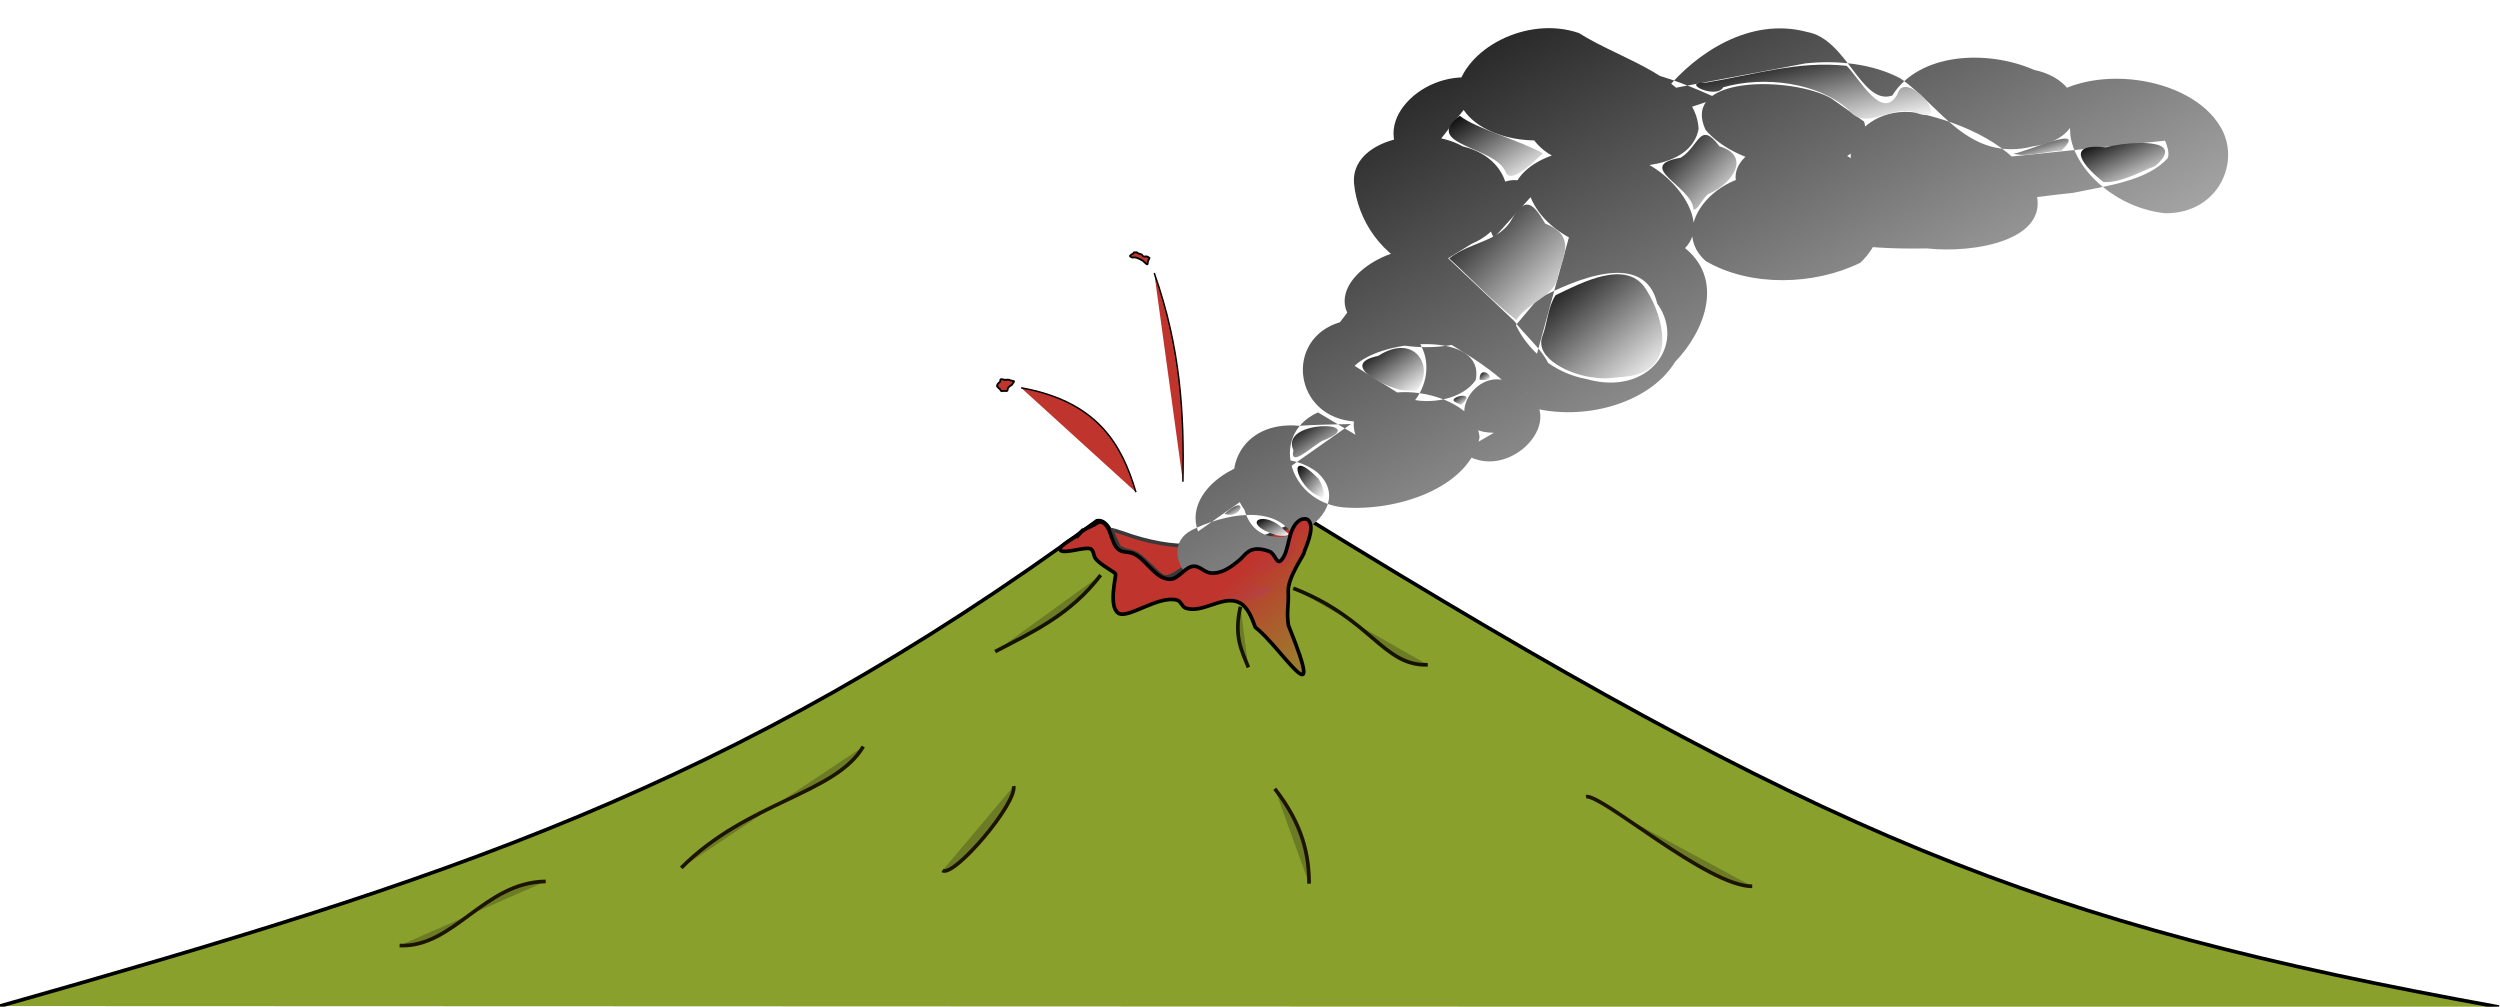 <?xml version="1.0" encoding="UTF-8"?>
<svg version="1.1" viewBox="0 0 678 273" xmlns="http://www.w3.org/2000/svg" xmlns:xlink="http://www.w3.org/1999/xlink">
<defs>
<filter id="r" x="-.03" y="-.043" width="1.06" height="1.085" color-interpolation-filters="sRGB">
<feGaussianBlur stdDeviation="2.769"/>
</filter>
<linearGradient id="a" y2="1">
<stop offset="0"/>
<stop stop-color="#fff" offset="1"/>
</linearGradient>
<linearGradient id="q" x1="370.47" x2="399.3" y1="111.57" y2="144.33" gradientUnits="userSpaceOnUse">
<stop stop-color="#bf352e" offset="0"/>
<stop stop-color="#bf352e" stop-opacity="0" offset="1"/>
</linearGradient>
<linearGradient id="p" x1="294.05" x2="479.49" y1="-46.901" y2="138.54" gradientTransform="scale(1.192 .839)" gradientUnits="userSpaceOnUse" xlink:href="#a"/>
<linearGradient id="o" x1="368.79" x2="381.05" y1="50.231" y2="62.482" gradientTransform="scale(1.056 .947)" gradientUnits="userSpaceOnUse" xlink:href="#a"/>
<linearGradient id="n" x1="462.08" x2="489.77" y1="7.592" y2="35.278" gradientTransform="scale(.882 1.133)" gradientUnits="userSpaceOnUse" xlink:href="#a"/>
<linearGradient id="m" x1="450.09" x2="476.94" y1="26.134" y2="52.98" gradientTransform="scale(.949 1.054)" gradientUnits="userSpaceOnUse" xlink:href="#a"/>
<linearGradient id="l" x1="515.61" x2="533.39" y1="-9.067" y2="8.714" gradientTransform="scale(.878 1.139)" gradientUnits="userSpaceOnUse" xlink:href="#a"/>
<linearGradient id="k" x1="250.52" x2="277.45" y1="-53.977" y2="-27.037" gradientTransform="scale(1.835 .545)" gradientUnits="userSpaceOnUse" xlink:href="#a"/>
<linearGradient id="j" x1="325.35" x2="332.53" y1="-15.109" y2="-7.927" gradientTransform="scale(1.618 .618)" gradientUnits="userSpaceOnUse" xlink:href="#a"/>
<linearGradient id="i" x1="418.83" x2="432.57" y1="-10.515" y2="3.223" gradientTransform="scale(1.291 .775)" gradientUnits="userSpaceOnUse" xlink:href="#a"/>
<linearGradient id="h" x1="369.78" x2="387.8" y1="-17.118" y2=".901" gradientTransform="scale(1.102 .907)" gradientUnits="userSpaceOnUse" xlink:href="#a"/>
<linearGradient id="g" x1="350.13" x2="359.18" y1="73.626" y2="82.674" gradientTransform="scale(1.07 .935)" gradientUnits="userSpaceOnUse" xlink:href="#a"/>
<linearGradient id="f" x1="470.15" x2="477.23" y1="63.606" y2="70.683" gradientTransform="scale(.799 1.251)" gradientUnits="userSpaceOnUse" xlink:href="#a"/>
<linearGradient id="e" x1="303.99" x2="309.54" y1="113.58" y2="119.13" gradientTransform="scale(1.208 .828)" gradientUnits="userSpaceOnUse" xlink:href="#a"/>
<linearGradient id="d" x1="390.94" x2="393.53" y1="63.297" y2="65.886" gradientTransform="scale(1.045 .957)" gradientUnits="userSpaceOnUse" xlink:href="#a"/>
<linearGradient id="c" x1="409.62" x2="411.77" y1="54.76" y2="56.91" gradientTransform="scale(1.011 .989)" gradientUnits="userSpaceOnUse" xlink:href="#a"/>
<linearGradient id="b" x1="315.61" x2="318.54" y1="103.16" y2="106.09" gradientTransform="scale(1.142 .876)" gradientUnits="userSpaceOnUse" xlink:href="#a"/>
<linearGradient id="s" x1="291.9" x2="490.82" y1="-54.18" y2="144.74" gradientTransform="scale(1.178 .849)" gradientUnits="userSpaceOnUse" xlink:href="#a"/>
</defs>
<g transform="translate(-.5 -5.998) matrix(1 0 0 1 -32.213 48.881)" fill="url(#a)">
<path d="m32.713 229.96c120.46-34.14 198.31-58.93 297.47-131.61 4.33-0.73 4.68 8.64 8.28 8.21s8.21 8.11 11.09 7.3c2.67-0.75 5.83-5.78 10.39-2.02 1.9 1.56 6.57-1.34 8.62-1.24 2.04 0.1 0.93-4.36 2.66-4.21 1.72 0.16 3.57-0.25 5.08-0.11s2.04 3.24 3.44 3.32 4.6-12.717 5.98-12.772c141.87 87.432 198.67 110.58 324.71 133.4" fill="#89a02c" stroke="#000" stroke-width="1px"/>
<path d="m302.6 133.82c10.08-5.3 20.38-9.93 28.62-20.75" fill="#6b7c24" stroke="#151300" stroke-width="1px"/>
<path d="m371.28 138.11c-1.76-4.44-4.05-8.35-2.15-16.45" fill="#6b7c24" stroke="#151300" stroke-width="1px"/>
<path d="m383.44 116.65c21.18 8.18 24.37 21.21 36.48 20.75" fill="#6b7c24" stroke="#151300" stroke-width="1px"/>
<path d="m217.47 192.48c17.91-18.01 41.8-20.01 49.36-32.91" fill="#6b7c24" stroke="#1c1400" stroke-width="1px"/>
<path d="m288.3 193.2c3.12 1.98 20.25-18.2 19.31-22.89" fill="#6b7c24" stroke="#1c1400" stroke-width="1px"/>
<path d="m378.43 171.02c7.58 9.71 9.29 17.94 9.3 25.75" fill="#6b7c24" stroke="#1c1400" stroke-width="1px"/>
<path d="m462.85 173.17c4.29-0.72 32.91 24.32 45.07 24.32" fill="#6b7c24" stroke="#1c1400" stroke-width="1px"/>
<path d="m141.09 213.55c14.71 0.61 22.84-17.15 39.62-17.39" fill="#6b7c24" stroke="#1c1400" stroke-width="1px"/>
<path d="m347.77 113.23c-0.38-0.24-1.76-1.52-3.15-2.85-3.19-3.06-3.91-3.48-5.78-3.84-0.8-0.15-2.29-0.85-2.49-1.03-0.32-0.28-2.18-4.44-2.18-4.72 0-0.06 2 0.5 3.19 0.93 6.6 2.44 13.85 3.7 18.12 3.26 1.4-0.15 2.05-0.39 3.57-1.16 1.09-0.54 2.46-0.91 2.87-0.91 0.38 0 1.46 0.49 2.46 0.96 1.63 0.77 2.21 0.78 3.6 0.76 2.95-0.05 6.38-1.2 12.11-3.73 1.47-0.64 3.64-1.553 3.69-1.496 0.12 0.117-2.5 7.646-3.1 8.826-0.21 0.42-0.95 1.18-1.04 1.18s-1.04-0.88-1.52-1.59c-1.3-1.92-0.98-1.7-4.54-1.52-3.49 0.18-3.35-0.04-3.83 2.12-0.38 1.68-0.88 2.02-1.68 2.02-0.34 0-1.85 0.56-3.08 0.96-2.98 0.96-4.1 0.84-4.89 0.25-0.33-0.24-1.07-0.72-1.64-0.99-2.03-0.94-3.42-0.41-6.55 1.7-2.04 1.36-3.18 1.46-4.14 0.87z" fill="#bf352e" stroke="#393939"/>
<path d="m340.78 90.598c-3.86-13.058-10.48-24.585-31.14-28.309" fill="#bf352e" stroke="#000" stroke-width=".4"/>
<path d="m353.52 87.768c0.37-18.428-0.6-36.304-7.78-56.618" fill="#bf352e" stroke="#000" stroke-width=".4"/>
<path d="m304.37 59.957c-0.2-0.049-0.4 0.082-0.37 0.275 0.01 0.203-0.03 0.471-0.23 0.567-0.2 0.148-0.42 0.318-0.53 0.528-0.01 0.218-0.23 0.424-0.1 0.632 0.21 0.074 0.26 0.317 0.41 0.389 0.16 0.114 0.27 0.292 0.43 0.404 0.13 0.152 0.14 0.42 0.39 0.46 0.22-0.062 0.46-0.108 0.71-0.082 0.24-0.025 0.46 0.028 0.68 0.036 0.24-0.063 0.18-0.364 0.25-0.544 0.02-0.196 0.12-0.354 0.25-0.491 0.12-0.134 0.26-0.243 0.4-0.343 0.16-0.063 0.25-0.186 0.42-0.259 0.09-0.091 0.16-0.161 0.21-0.311 0.11-0.022 0.16-0.274 0.28-0.363 0.07-0.142 0.29-0.34 0.05-0.385-0.17-0.068-0.38-1e-3 -0.55-0.131-0.25-0.015-0.45-0.125-0.67-0.225-0.25-0.04-0.52-0.069-0.77 8e-3 -0.23-0.01-0.45-2e-3 -0.68-4e-3 -0.1-0.138-0.34-0.143-0.51-0.154l-0.07-7e-3z" fill="#bf362e" stroke="#000" stroke-width=".5"/>
<path d="m341.16 25.646c-0.18-0.155-0.42-0.067-0.61-0.085-0.16-0.013-0.34-0.05-0.4 0.115-0.21 0.072-0.01 0.451-0.28 0.308-0.21 0.041-0.39 0.166-0.5 0.342-0.08 0.116-0.4 0.236-0.12 0.359 0.23 0.095 0.43 0.306 0.69 0.268 0.16 0.025 0.35-0.02 0.44-7e-3 0.25-0.043 0.51 0.036 0.74 0.143 0.23 0.038 0.41 0.223 0.64 0.264 0.2 0.078 0.38 0.205 0.58 0.3 0.14 0.092 0.33 0.142 0.42 0.294 0.19 0.203 0.42 0.359 0.63 0.546 0.14 0.115 0.38 0.439 0.54 0.235 0.06-0.168 0.05-0.338 0.07-0.517 0-0.192 0.12-0.377 0.18-0.566 0.09-0.191 0.25-0.367 0.28-0.576-0.15-0.155-0.39-0.221-0.57-0.343-0.18-0.054-0.4-0.105-0.59-0.076-0.08 0.024-0.2 0.038-0.19 0.084-0.2 5e-3 -0.39-0.111-0.51-0.264-0.07-0.151-0.21-0.341-0.4-0.408-0.19-0.042-0.33-0.036-0.51-0.135-0.19-0.027-0.37-0.109-0.51-0.258l-0.02-0.023z" fill="#bf362e" stroke="#000" stroke-width=".5"/>
<g transform="matrix(1.289 0 0 .998 -99.825 4.014)" filter="url(#r)">
<path d="m532.31-18.95c10.13-11.43 31.45-7.351 37.66 6.39 4.4 9.207-0.24 23.557-11.51 23.524-9.82-1.224-18.73-10.923-20.01-20.857-0.09-1.355-0.11-2.715-0.22-4.069m-84.84-8.694c6.18-9.737 17.55-19.869 29.67-15.635 8.39 1.903 11.37 20.036 17.88 17.274 5.61-11.61 19.9-12.617 29.9-6.957 11.25 3.014 12.08 18.708-0.13 20.709-13.77 4.618-19.81-11.278-28.16-18.508-5.81-3.888-13.07-4.923-19.85-3.996m-67.11 4.742c-12-5.011-25.34 10.99-16.95 21.874l0.85 1.669 0.68 1.75m64-20.55c-9.76-5.593-22.48-12.467-33.16-5.235-13.19 5.483-6.54 24.438 6.85 22.943 8.18 2.023 20.81 1.221 22.35-9.407-0.63-13.818-16.2-18.628-25.2-26.034-11.02-4.865-24.2 4.406-25.67 15.95 0.96 10.464 12.9 15.168 21.79 12.501 3.02-0.348 6.08-0.739 9.13-0.443m47.82-10.275c-8.19-5.925-31.81-6.376-26.4 8.604 6.15 9.261 20.4 13.114 29.83 7.019 2.8-2.075 4.36-5.805 3.51-9.3m-16.19 15.809c-11.83-6.402-26.18 11.741-17.14 22.092 9.39 7.098 22.85 6.631 32.55 0.461 7.75-9.587 5.83-25.574-5.79-30.738-8.75-8.257-27.04 2.413-18.04 13.57 8.67 11.992 24.39 13.603 37.84 13.28 9.75 1.403 26.18-2.1 22.86-15.67-2.89-10.579-13.06-17.327-22.69-20.493-13.6-5.505-23.66 14.605-9.02 20.555 12.38 6.443 26.52 2.17 39.52 0.529 6.94-1.884 15.75-3.206 20.03-9.533 0.31-1.601-0.14-3.165-0.61-4.665m-145.84 27.999c10.62-5.837 9.91-22.835-1.95-26.457-8.17-6.062-23.59-1.844-22.85 10.044 0.73 9.79 5.66 20.166 14.78 24.317m22.37-20.55c3.76 11.911 16.99 16.98 28.25 17.013 12.08-5.235 3.84-21.514-4.33-26.469-7.53-6.357-22.2-4.251-26.68 4.852-7.07-0.764-7.03 11.329-4.96 15.67m6.1 45.414c11.53 5.05 26.47 0.043 32.02-11.707 6.48-8.694 10.47-22.93 1.59-31.439-5.62-5.746-15.71-12.857-23.13-6.142m-7.32 20.472c7.64-5.201 22.41-13.544 25.11 1.244 6.19 11.158-1.84 25.23-14.76 20.557-7.14-1.659-12.46-7.891-14.98-14.688m-16.2-20.55c-11.69-3.17-27.42 12.042-15.7 22.14 7.36 7.679 31.97 5.598 25.96-8.77-3.61-8.619-27.35-12.06-21.69 1.326 8.54 7.882 18.79 13.36 26.29 22.572 5.69 4.441 8.61-1.28 8.09-6.537-1.51-3.89-4.89-7.514-7.06-11.248m-50.6 72.202c-3.77 6.68-13.33 3.38-16.19-2.37m2.31-9.49c-2.37 12.53 21.26 9.76 18.19-1.426-3.8-9.676-15.18-6.338-21.59-2.163-8.4 5.669 2.7 22.909 9.06 12.769 0.17-0.42 0.34-0.85 0.51-1.27m21.6-67.974c-11.84 4.522-9.79 26.12 3.33 26.986 13.47 2.912 19.89-17.339 10.23-25.49-4.82-3.504-15.36-2.794-7.2-9.763l0.1-0.966-0.41-1.007m-2.97 22.096c5.95-7.568 27.66-9.45 25.47 3.88-2.67 5.09-9.62 6.953-14.67 4.814m11.66 14.615c9.88 9.791 23.82-10.119 12.27-17.003-8.6-10.084-18.28 11.79-5.42 11.872m-37.02-5.533c-10.67 6.266-5.85 25.428 6.36 25.893 11.72 0.679 25.73-6.195 27.65-19.125-0.7-11.662-20.49-17.256-25.95-6.637-2.8 8.418 6.02 15.903 13.53 16.466m-46.81 15.748c-3.93-13.443 14.95-25.985 24.96-16.178 9.98 11.175-11.55 27.296-15.19 10.315-5.49-9.763-0.98-24.35 11.52-22.847 3.61-0.331 7.25-0.355 10.87-0.474" fill="url(#p)"/>
<path d="m397.74 59.042c-3.76-1.035-13.32-7.036-4.94-9.323 7.71-6.452 12.04 3.051 8.13 9.395l-1.04 0.053-2.15-0.125z" fill="url(#o)"/>
<path d="m421.84 39.982c-5.09-5.214-9.42-11.17-14.12-16.765 4.81-4.763 10.67-4.409 13.32-10.92 2.76-6.072 4.41-3.999 6.89 1.475 6.09 3.022 4.21 8.167 2.77 13.549-0.11 5.973-6.39 7.649-8.86 12.661z" fill="url(#n)"/>
<path d="m438.43 55.625c-5.11-0.567-12.9-5.246-11.07-11.323 1.05-3.604 1.13-7.932 2.77-11.095 5.55-3.406 15.17-10.134 19.15-1.277 3.47 7.107 6.7 21.887-4.32 23.412-2.16 0.177-4.37 0.817-6.53 0.283z" fill="url(#m)"/>
<path d="m459.12 9.881c-0.18-6.135-12.71-11.742-2.66-14.021 3.92-3.158 3.95-10.27 8.14-3.09 6.83 2.664 2.58 10.243-2.16 12.848-1.26 0.671-2.4 4.786-3.32 4.264v-8e-4z" fill="url(#l)"/>
<path d="m491.73-17.162c-6.2-7.305-17.65-9.357-26.35-6.103-1.45 3.384-9.38-1.486-3.62-1.278 9.78-2.055 19.46-6.018 29.58-4.556 2.67 3.299 7.49 15.286 10.7 7.674 1.7-7.564 12.8 9.861 3.25 4.768-5.29-1.412-9.92 5.351-13.56-0.505z" fill="url(#k)"/>
<path d="m526.45-5.222c2.97-0.546 16.03-8.446 10.09-0.8-3.25 0.071-7.08 1.832-10.09 0.8z" fill="url(#j)"/>
<path d="m545.35 2.468c-3.77-3.879-8.67-10.676 0.53-9.428 4.9-1.667 17.43-2.739 10.36 5.116-3.28 1.6-7.35 4.672-10.89 4.312z" fill="url(#i)"/>
<path d="m419.6-0.297c-2.32-7.032-17.72-7.225-9.64-15.231 3.42 3.545 12.5 6.59 17.54 10.248-0.4-0.007-6.72 9.226-7.9 4.983v1e-5z" fill="url(#h)"/>
<path d="m374.95 75.353c-3.09-8.507 16.57-7.945 6.4-2.709-1.64 0.605-7.35 8.048-6.4 2.709z" fill="url(#g)"/>
<path d="m380.26 87.803c-4.61-2.437-6.97-13.538-0.36-5.133 0.86 0.66 2.85 7.889 0.36 5.133z" fill="url(#f)"/>
<path d="m371.34 98.434c-8.21-3.371-2.32-7.415 1.91-1.067 2.16 1.653-1.53 1.263-1.91 1.067z" fill="url(#e)"/>
<path d="m409.16 62.389c-2.44-1.399 4.85-3.604 1.1 0.642l-1.1-0.642z" fill="url(#d)"/>
<path d="m414.12 56.201c-0.06-4.991 4.92 0.873 0 0z" fill="url(#c)"/>
<path d="m360.47 92.644c4.96-5.975 3.94 1.684 0 0z" fill="url(#b)"/>
</g>
<path d="m325.58 101.77c-0.8 0.89-5.88 3.38-5.36 4.45 0.68 1.42 7.21-1.14 8.43-0.15 0.75 0.61 0.63 1.86 1.23 2.61 1.42 1.77 5.22 3.53 5.38 4.15 0.15 0.61-2 8.77 0.76 10.59 2.53 1.67 10.98-5 15.97-3.53 1.01 0.3 1.31 1.82 2.3 2.15 4.59 1.53 10.06-3.6 14.43-1.54 2.44 1.16 3.48 4.24 4.45 6.76 6.41 4.73 19.95 26.6 8.96-0.56-0.56-3.78 0.14-5.3-0.05-9.11-0.2-3.81 4.3-9.98 4.3-10.6 0-0.61 3.16-6.52 1.22-8.747-0.53-0.618-1.78-0.46-2.45 0-3.46 2.357-2.53 8.427-5.07 10.897-1.14 1.12-1.58-1.88-3.07-2.45-1.76-0.69-4.13-1.09-5.68 0-1.21 0.84-1.333 1.345-2.453 2.295-2.27 1.92-4.877 3.816-7.827 3.535-1.65-0.16-2.96-1.93-4.61-1.84-2.49 0.14-4.11 3.69-6.6 3.53-3.96-0.26-6.09-5.21-9.67-6.91-1.25-0.59-2.89-0.26-3.99-1.07-2.39-1.76-1.95-6.593-4.76-7.526-0.68-0.224-1.36 0.455-2 0.768-1.34 0.658-2.83 1.198-3.84 2.308z" fill="url(#q)" stroke="#000"/>
</g>
</svg>
